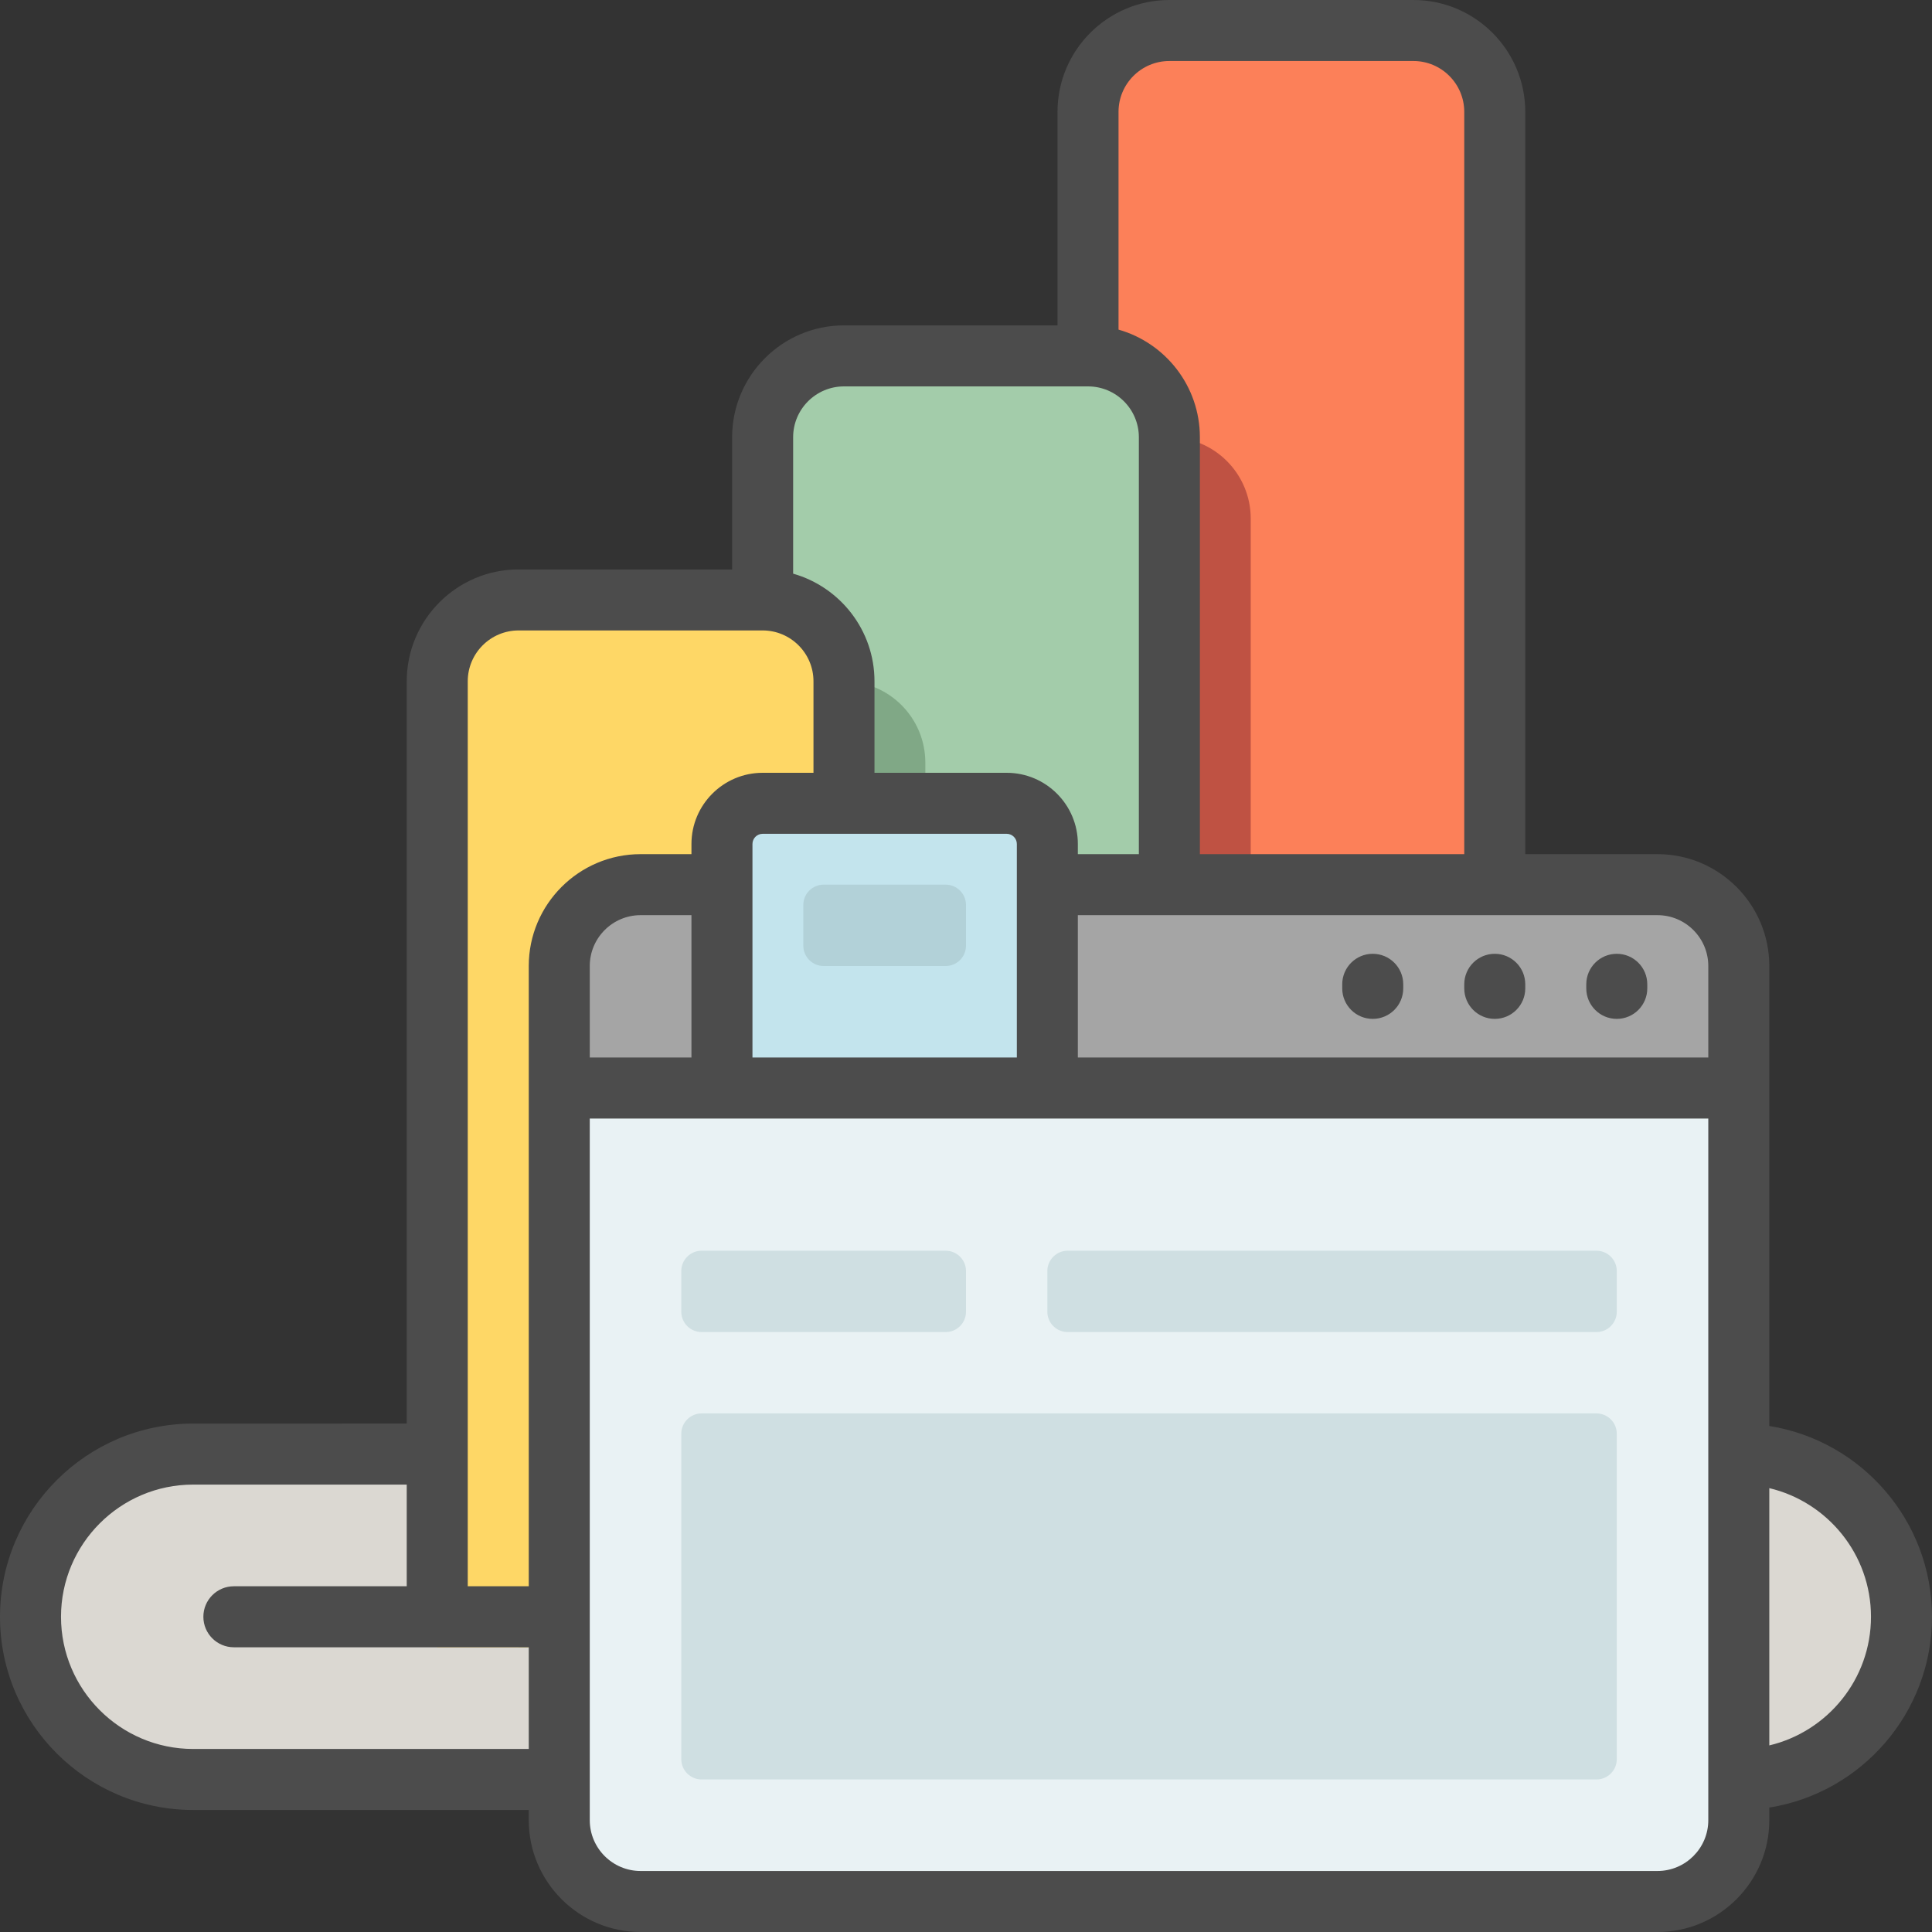 <?xml version="1.0" encoding="iso-8859-1"?>
<!-- Uploaded to: SVG Repo, www.svgrepo.com, Generator: SVG Repo Mixer Tools -->
<svg height="800px" width="800px" version="1.1" id="Layer_1" xmlns="http://www.w3.org/2000/svg" xmlns:xlink="http://www.w3.org/1999/xlink" 
	 viewBox="0 0 512 512" xml:space="preserve">
<rect x="0" y="0" width="512" height="512" fill="#333333" stroke="none"/>
<path style="fill:#DBD8D2;" d="M503.916,428.463L503.916,428.463c0,23.812-19.304,43.116-43.116,43.116H51.2
	c-23.812,0-43.116-19.304-43.116-43.116l0,0c0-23.812,19.304-43.116,43.116-43.116h75.453h258.695H460.8
	C484.612,385.347,503.916,404.651,503.916,428.463z"/>
<path style="fill:#FC8059;" d="M396.126,436.547H288.337V29.642c0-11.906,9.651-21.558,21.558-21.558h64.674
	c11.906,0,21.558,9.651,21.558,21.558V436.547z"/>
<path style="fill:#BF5243;" d="M331.453,436.547H223.663V137.432c0-11.906,9.651-21.558,21.558-21.558h64.674
	c11.906,0,21.558,9.651,21.558,21.558V436.547z"/>
<path style="fill:#A3CCAA;" d="M309.895,436.547H202.105V115.874c0-11.906,9.651-21.558,21.558-21.558h64.674
	c11.906,0,21.558,9.651,21.558,21.558V436.547z"/>
<path style="fill:#80A886;" d="M245.221,436.547H137.432V202.105c0-11.906,9.651-21.558,21.558-21.558h64.674
	c11.906,0,21.558,9.651,21.558,21.558V436.547z"/>
<path style="fill:#FED766;" d="M223.663,436.547H115.874v-256c0-11.906,9.651-21.558,21.558-21.558h64.674
	c11.906,0,21.558,9.651,21.558,21.558V436.547z"/>
<path style="fill:#A5A5A5;" d="M460.8,256v43.116H148.211V256c0-11.906,9.651-21.558,21.558-21.558h269.474
	C451.148,234.442,460.8,244.094,460.8,256z"/>
<path style="fill:#E9F2F4;" d="M460.8,288.337v194.021c0,11.906-9.651,21.558-21.558,21.558H169.768
	c-11.906,0-21.558-9.651-21.558-21.558V288.337h43.116v-64.674c0-5.953,4.826-10.779,10.779-10.779h64.674
	c5.953,0,10.779,4.826,10.779,10.779v64.674H460.8z"/>
<path style="fill:#C3E4ED;" d="M277.558,223.663v64.674h-86.232v-64.674c0-5.953,4.826-10.779,10.779-10.779h64.674
	C272.732,212.884,277.558,217.71,277.558,223.663z"/>
<path style="fill:#B2D1D8;" d="M250.611,256h-32.337c-2.976,0-5.389-2.413-5.389-5.389v-10.779c0-2.976,2.413-5.389,5.389-5.389
	h32.337c2.976,0,5.389,2.413,5.389,5.389v10.779C256,253.587,253.587,256,250.611,256z"/>
<path style="fill:#CFDFE2;" d="M423.074,471.579H185.937c-2.976,0-5.389-2.413-5.389-5.389v-86.232c0-2.976,2.413-5.389,5.389-5.389
	h237.137c2.976,0,5.389,2.413,5.389,5.389v86.232C428.463,469.165,426.05,471.579,423.074,471.579z M256,347.621v-10.779
	c0-2.976-2.413-5.389-5.389-5.389h-64.674c-2.976,0-5.389,2.413-5.389,5.389v10.779c0,2.976,2.413,5.389,5.389,5.389h64.674
	C253.587,353.01,256,350.597,256,347.621z M428.463,347.621v-10.779c0-2.976-2.413-5.389-5.389-5.389H282.947
	c-2.976,0-5.389,2.413-5.389,5.389v10.779c0,2.976,2.413,5.389,5.389,5.389h140.126C426.05,353.01,428.463,350.597,428.463,347.621z
	"/>
<path style="fill:#4C4C4C;" d="M468.884,377.9V256c0-16.345-13.298-29.642-29.642-29.642h-35.032V29.642
	C404.211,13.297,390.913,0,374.568,0h-64.674c-16.344,0-29.642,13.297-29.642,29.642v56.589h-56.589
	c-16.344,0-29.642,13.297-29.642,29.642v35.032h-56.589c-16.344,0-29.642,13.297-29.642,29.642v196.716H51.2
	c-28.231,0-51.2,22.969-51.2,51.2s22.969,51.2,51.2,51.2h88.926v2.695c0,16.345,13.298,29.642,29.642,29.642h269.474
	c16.344,0,29.642-13.297,29.642-29.642v-3.332C493.289,475.139,512,453.945,512,428.463S493.289,381.788,468.884,377.9z
	 M296.421,29.642c0-7.43,6.044-13.474,13.474-13.474h64.674c7.43,0,13.474,6.044,13.474,13.474v196.716h-70.063V115.874
	c0-13.544-9.13-24.994-21.558-28.521V29.642z M210.189,115.874c0-7.43,6.044-13.474,13.474-13.474h64.674
	c7.43,0,13.474,6.044,13.474,13.474v110.484h-16.168v-2.695c0-10.401-8.463-18.863-18.863-18.863h-35.032v-24.253
	c0-13.544-9.13-24.994-21.558-28.521V115.874z M269.474,223.663v56.589h-70.063v-56.589c0-1.485,1.208-2.695,2.695-2.695h21.468
	c0.059,0.001,0.12,0.001,0.179,0h43.026C268.265,220.968,269.474,222.178,269.474,223.663z M140.126,463.495H51.2
	c-19.317,0-35.032-15.716-35.032-35.032s15.715-35.032,35.032-35.032h56.589v26.947H61.979c-4.466,0-8.084,3.62-8.084,8.084
	s3.618,8.084,8.084,8.084h78.147V463.495z M140.126,256v164.379h-16.168V180.547c0-7.43,6.044-13.474,13.474-13.474h64.674
	c7.43,0,13.474,6.044,13.474,13.474V204.8h-13.474c-10.401,0-18.863,8.463-18.863,18.863v2.695h-13.474
	C153.424,226.358,140.126,239.655,140.126,256z M183.242,242.526v37.726h-26.947V256c0-7.43,6.044-13.474,13.474-13.474H183.242z
	 M452.716,482.358c0,7.43-6.044,13.474-13.474,13.474H169.768c-7.43,0-13.474-6.044-13.474-13.474V296.421h296.421V482.358z
	 M452.716,280.253H285.642v-37.726h153.6c7.43,0,13.474,6.044,13.474,13.474V280.253z M468.884,462.553v-68.18
	c15.432,3.658,26.947,17.555,26.947,34.09C495.832,444.997,484.316,458.894,468.884,462.553z M371.874,260.851v1.078
	c0,4.465-3.618,8.084-8.084,8.084s-8.084-3.62-8.084-8.084v-1.078c0-4.465,3.618-8.084,8.084-8.084S371.874,256.386,371.874,260.851
	z M436.547,260.851v1.078c0,4.465-3.618,8.084-8.084,8.084s-8.084-3.62-8.084-8.084v-1.078c0-4.465,3.618-8.084,8.084-8.084
	S436.547,256.386,436.547,260.851z M404.211,260.851v1.078c0,4.465-3.618,8.084-8.084,8.084c-4.466,0-8.084-3.62-8.084-8.084v-1.078
	c0-4.465,3.618-8.084,8.084-8.084C400.592,252.766,404.211,256.386,404.211,260.851z"/>
</svg>